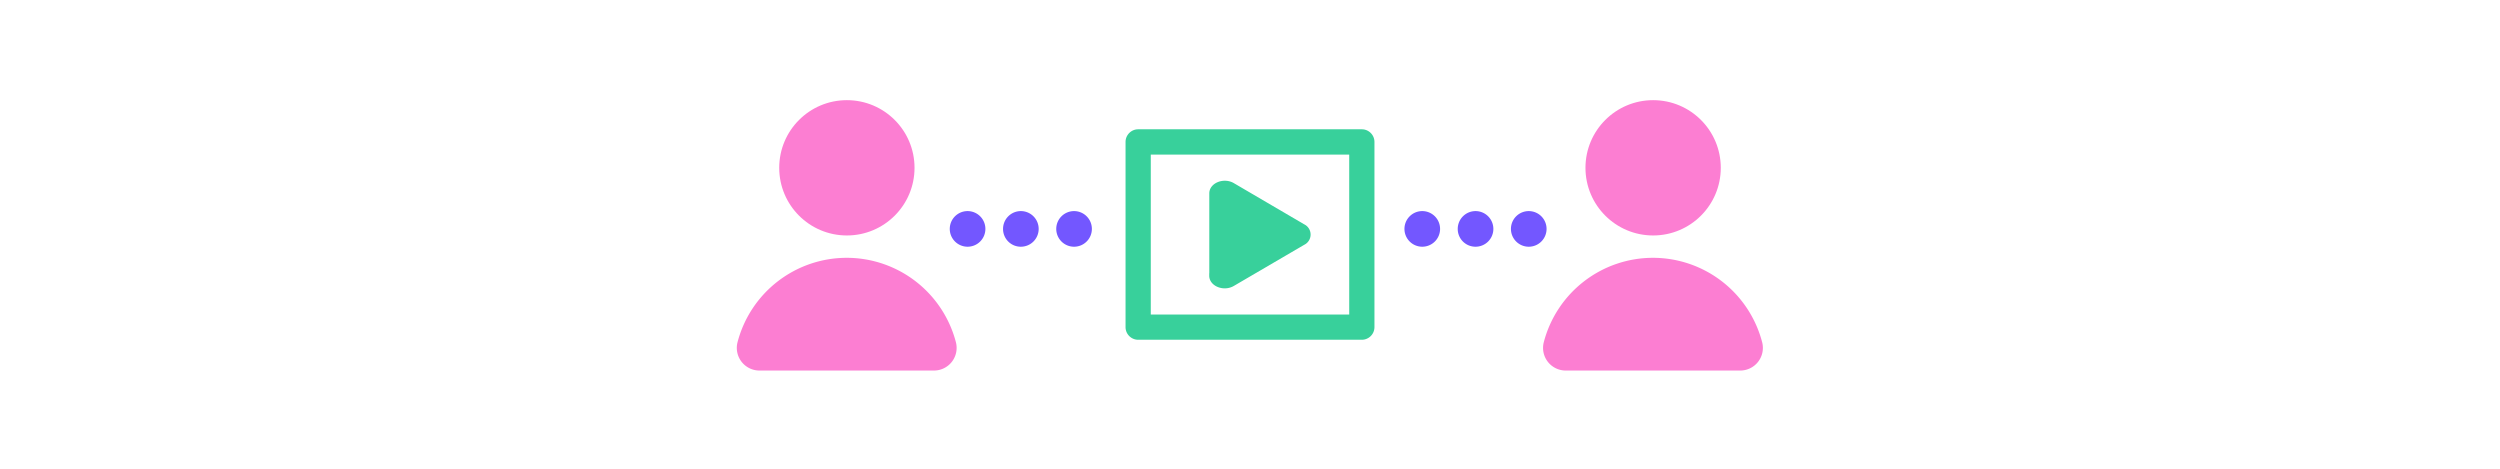 <svg id="Layer_1" data-name="Layer 1" xmlns="http://www.w3.org/2000/svg" viewBox="0 0 320 60"><defs><style>.cls-1{fill:#7357ff;}.cls-2{fill:#fc7ed2;}.cls-3{fill:#38d09b;stroke:#38d09b;stroke-miterlimit:10;stroke-width:0.6px;}</style></defs><path class="cls-1" d="M193.4,29.3a2.28,2.28,0,1,1,2.28,2.28A2.28,2.28,0,0,1,193.4,29.3Zm-4.54,2.28a2.28,2.28,0,1,0-2.27-2.28A2.27,2.27,0,0,0,188.86,31.58Zm-6.82,0a2.28,2.28,0,1,0-2.27-2.28A2.28,2.28,0,0,0,182,31.58Z"/><path class="cls-1" d="M135.2,29.3a2.28,2.28,0,1,1,2.28,2.28A2.28,2.28,0,0,1,135.2,29.3Zm-4.54,2.28a2.28,2.28,0,1,0-2.27-2.28A2.27,2.27,0,0,0,130.66,31.58Zm-6.82,0a2.28,2.28,0,1,0-2.27-2.28A2.28,2.28,0,0,0,123.84,31.58Z"/><path class="cls-2" d="M108.4,33a14.45,14.45,0,0,0-14,10.82,2.9,2.9,0,0,0,2.82,3.61h22.32a2.9,2.9,0,0,0,2.82-3.61A14.45,14.45,0,0,0,108.4,33Z"/><circle class="cls-2" cx="108.4" cy="21.48" r="8.66"/><path class="cls-2" d="M211.6,33a14.45,14.45,0,0,0-14,10.82,2.9,2.9,0,0,0,2.82,3.61h22.32a2.9,2.9,0,0,0,2.82-3.61A14.45,14.45,0,0,0,211.6,33Z"/><circle class="cls-2" cx="211.6" cy="21.48" r="8.66"/><path class="cls-3" d="M145.69,43.19h28.62a1.32,1.32,0,0,0,1.32-1.31V18.17a1.32,1.32,0,0,0-1.32-1.32H145.69a1.32,1.32,0,0,0-1.32,1.32V41.88A1.32,1.32,0,0,0,145.69,43.19ZM173,19.49V40.56H147V19.49Zm-17.91,15.8V24.75c0-1.08,1.58-1.7,2.69-1.05l9,5.27a1.16,1.16,0,0,1,0,2.11l-9,5.26C156.66,37,155.08,36.37,155.08,35.29Z"/></svg>